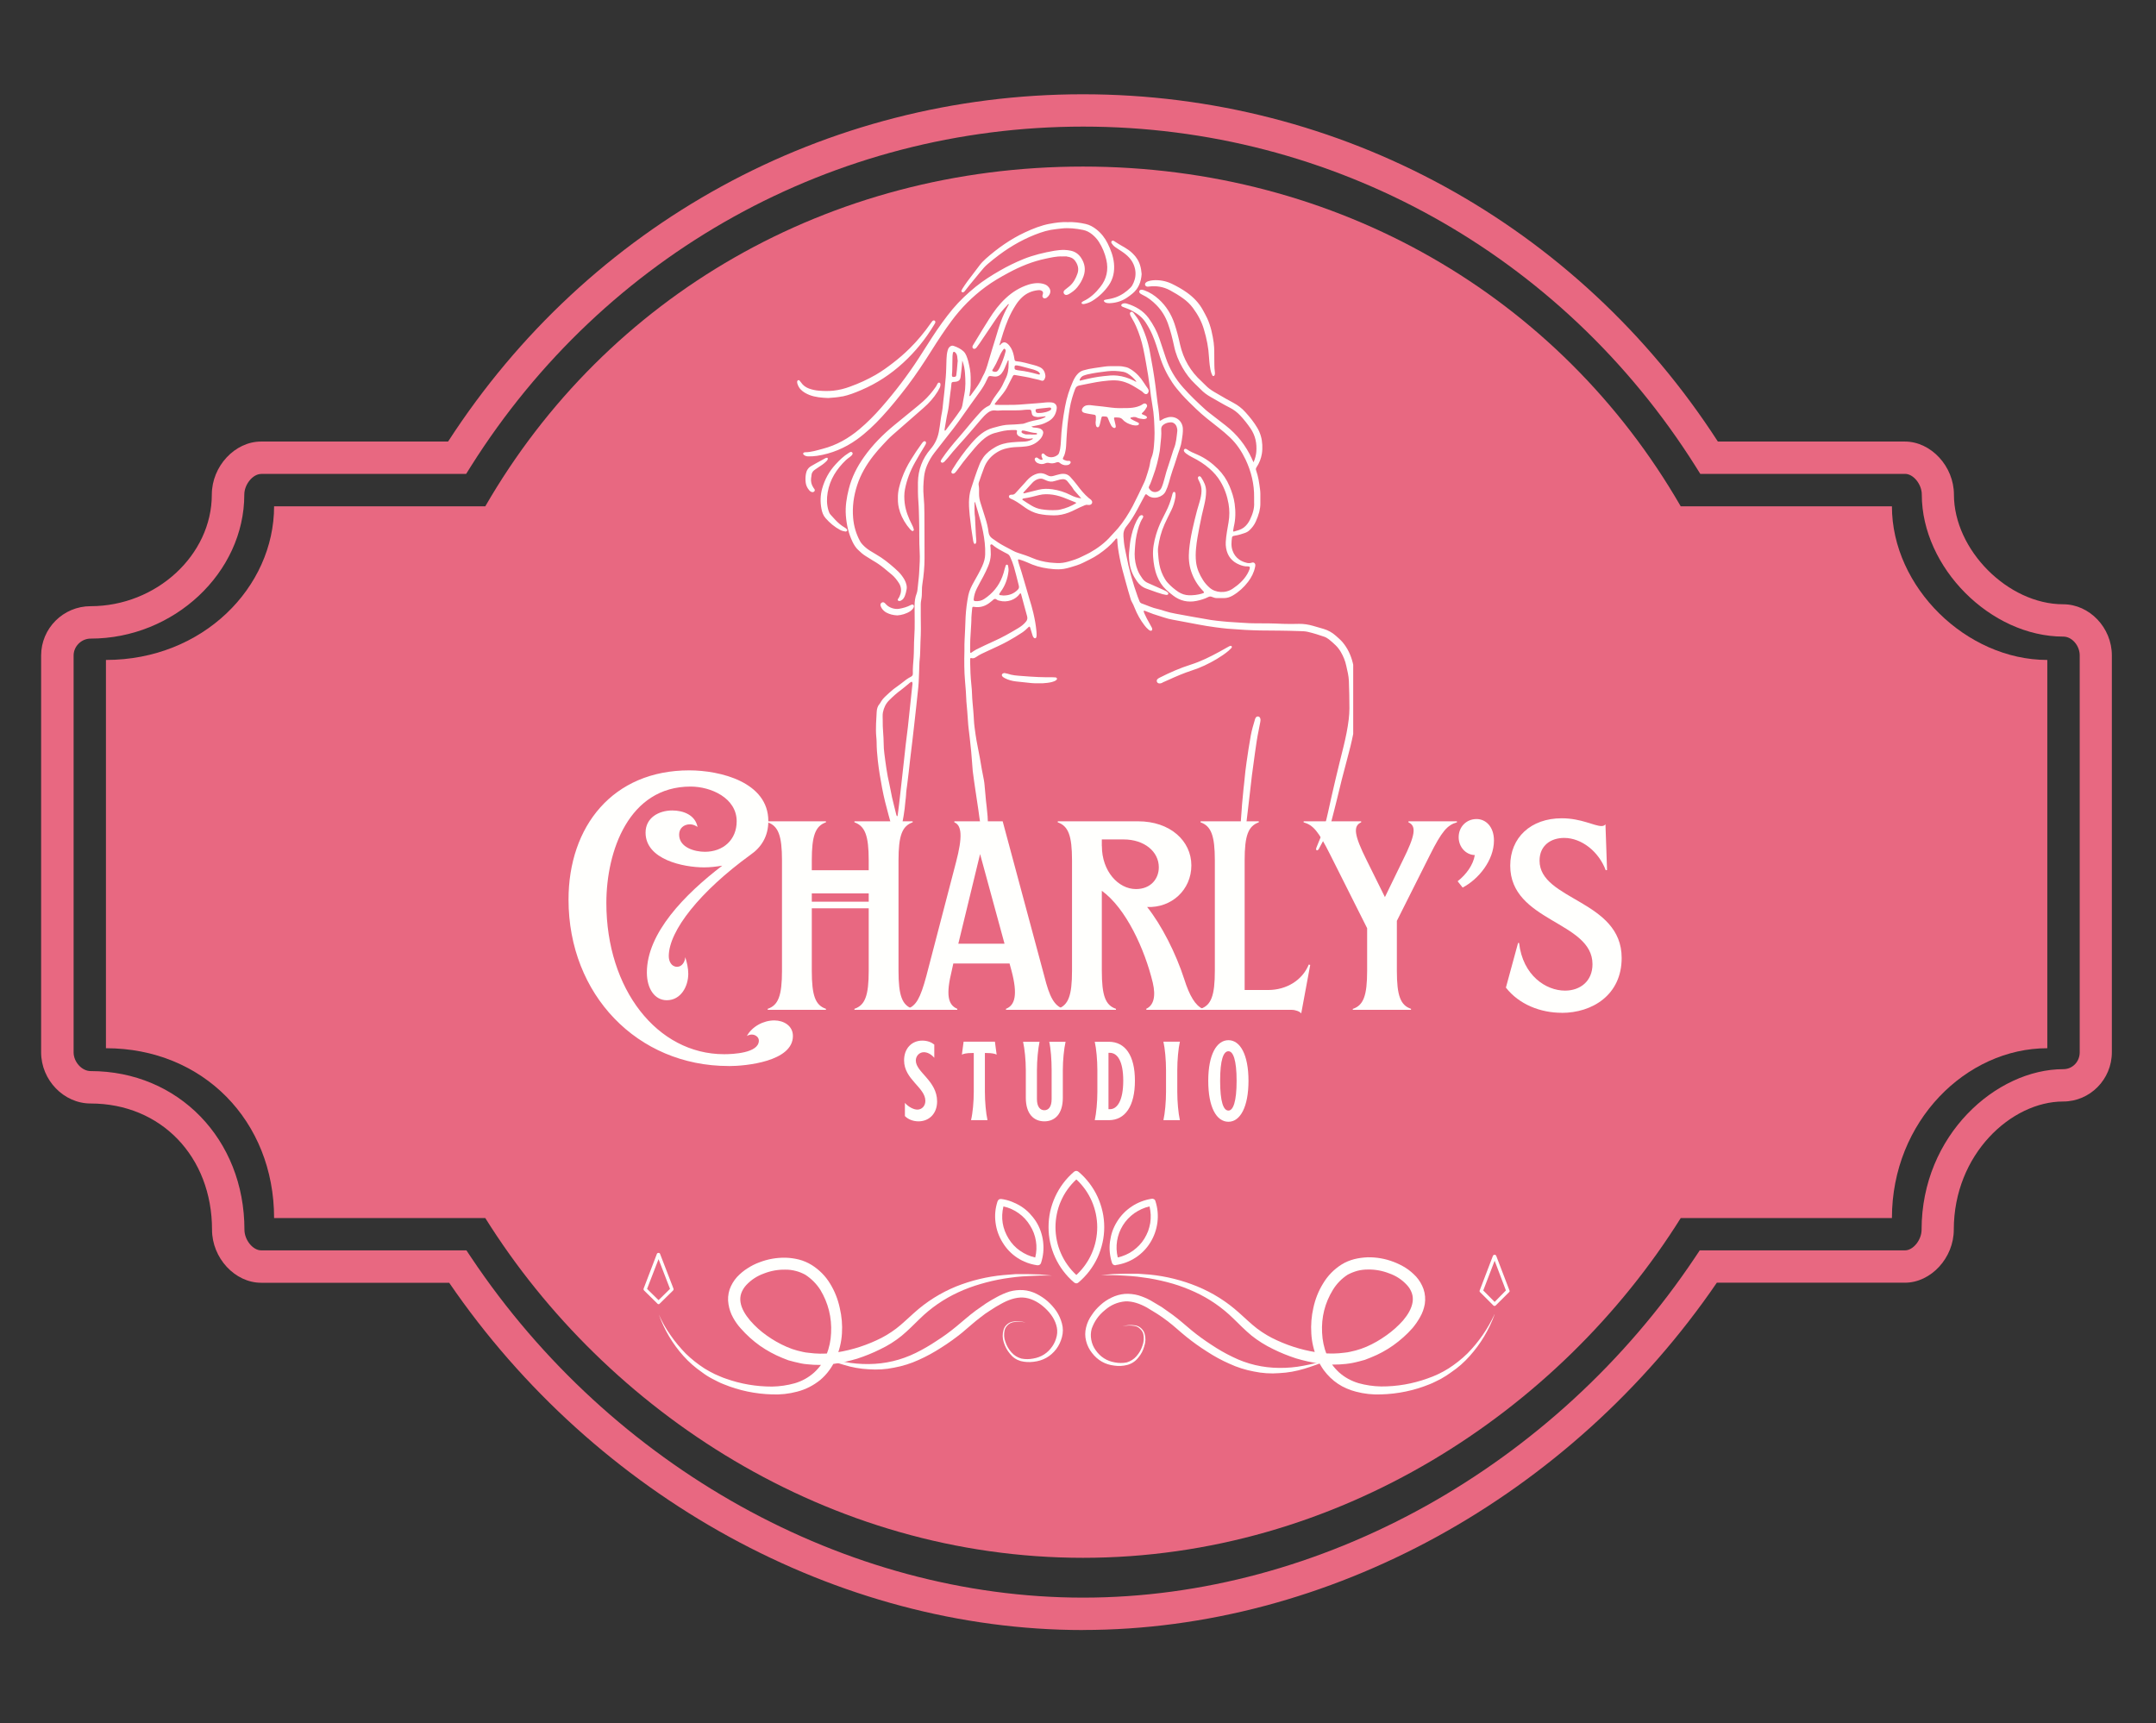<?xml version="1.0" encoding="UTF-8"?><svg id="Calque_1" xmlns="http://www.w3.org/2000/svg" xmlns:xlink="http://www.w3.org/1999/xlink" viewBox="0 0 314 251"><rect x="0" y="0" width="314" height="251" fill="#333333" stroke="none"/><defs><style>.cls-1{clip-path:url(#clippath);}.cls-2{fill:none;}.cls-2,.cls-3,.cls-4{stroke-width:0px;}.cls-5{clip-path:url(#clippath-1);}.cls-6{clip-path:url(#clippath-2);}.cls-3{fill:#fffffd;}.cls-4{fill:#e86881;}</style><clipPath id="clippath"><rect class="cls-2" x="6" y="13.5" width="302" height="224"/></clipPath><clipPath id="clippath-1"><rect class="cls-2" x="152.13" y="170.52" width="9.33" height="16.95"/></clipPath><clipPath id="clippath-2"><rect class="cls-2" x="116.08" y="32.3" width="81" height="93"/></clipPath></defs><g class="cls-1"><path class="cls-4" d="m157.74,237.41c-35.7,0-70.96-19.35-92.32-50.58h-27.39c-3.81,0-7.15-3.6-7.15-7.72,0-10.66-7.44-18.39-17.69-18.39-3.9,0-7.2-3.41-7.2-7.45v-57.8c0-3.96,3.23-7.18,7.2-7.18,9.57,0,17.66-7.44,17.66-16.26,0-4.11,3.35-7.72,7.17-7.72h27.24c20.49-31.7,54.95-50.58,92.46-50.58s71.98,18.88,92.47,50.58h27.23c3.81,0,7.15,3.61,7.15,7.72,0,8.07,7.88,15.98,15.91,15.98,3.84,0,7.09,3.41,7.09,7.45v57.8c0,3.95-3.18,7.17-7.09,7.17-7.54,0-15.93,7.67-15.93,18.67,0,4.11-3.33,7.72-7.12,7.72h-27.39c-21.36,31.23-56.62,50.58-92.32,50.58ZM38.04,69.03c-1.22,0-2.46,1.52-2.46,3.01,0,11.36-10.25,20.97-22.38,20.97-1.35,0-2.48,1.13-2.48,2.46v57.8c0,1.41,1.21,2.73,2.48,2.73,12.77,0,22.4,9.93,22.4,23.1,0,1.49,1.22,3.01,2.43,3.01h29.9l.7,1.05c20.42,30.55,54.57,49.53,89.11,49.53s68.69-18.98,89.11-49.53l.7-1.05h29.9c1.19,0,2.41-1.52,2.41-3.01,0-13.78,10.88-23.38,20.65-23.38,1.33,0,2.38-1.08,2.38-2.46v-57.8c0-1.43-1.13-2.74-2.38-2.74-10.6,0-20.62-10.06-20.62-20.69,0-1.49-1.22-3.01-2.43-3.01h-29.83l-.69-1.1c-19.53-30.98-52.87-49.48-89.18-49.48s-69.65,18.49-89.18,49.48l-.69,1.1h-29.83Z"/></g><path class="cls-4" d="m275.54,73.74h-30.76c-17.68-30.63-50.04-49.48-87.05-49.48s-69.37,18.85-87.05,49.48h-30.76c0,11.78-10.35,22.38-24.49,22.38v56.55c14.14,0,24.49,10.6,24.49,24.74h30.76c17.68,28.27,50.04,49.48,87.05,49.48s69.36-21.21,87.05-49.48h30.76c0-14.14,10.85-24.74,22.63-24.74v-56.55c-11.78,0-22.63-10.6-22.63-22.38Z"/><path class="cls-3" d="m149.31,192.61c-.59-.13-1.18-.14-1.78-.03-.3.07-.56.21-.78.43-.21.2-.36.44-.43.72-.14.59-.1,1.16.11,1.72.19.57.48,1.08.89,1.53.39.44.86.73,1.43.89.57.11,1.15.11,1.72,0,1.18-.2,2.11-.79,2.79-1.78.32-.46.53-.98.65-1.53.11-.53.08-1.06-.08-1.58-.3-1.05-1.05-1.99-1.91-2.71-.86-.73-1.91-1.24-2.95-1.29s-2.15.35-3.17.92c-.52.28-1.02.58-1.51.91-.51.31-.99.65-1.45,1.02-.94.7-1.82,1.53-2.77,2.31-.96.77-1.96,1.49-3.01,2.15-1.04.67-2.12,1.27-3.25,1.77-1.15.53-2.34.9-3.58,1.13-1.22.26-2.46.33-3.71.24-1.24-.06-2.46-.28-3.65-.65-1.17-.33-2.31-.76-3.42-1.26,1.16.32,2.34.62,3.52.83,1.17.23,2.35.33,3.55.32,2.4-.02,4.68-.56,6.83-1.61,1.06-.52,2.08-1.11,3.06-1.77,1.01-.64,1.96-1.34,2.88-2.1.92-.75,1.83-1.58,2.82-2.31l1.53-1.07c.51-.32,1.05-.65,1.61-.94.57-.31,1.16-.56,1.77-.76.65-.18,1.32-.25,1.99-.21.68.05,1.32.23,1.94.54.58.29,1.12.65,1.61,1.07.49.44.92.92,1.29,1.45.37.56.64,1.16.81,1.8.18.66.18,1.32,0,1.99-.17.64-.44,1.22-.83,1.74-.84,1.09-1.94,1.7-3.31,1.85-.64.08-1.26.05-1.88-.11-.64-.19-1.16-.55-1.56-1.07-.41-.49-.7-1.04-.89-1.64-.2-.61-.21-1.23-.03-1.85.09-.31.27-.57.51-.78.24-.21.52-.34.83-.4.61-.1,1.21-.06,1.8.11Z"/><path class="cls-3" d="m163.53,193.15c.6-.17,1.21-.21,1.83-.11.32.06.59.19.83.41s.41.47.51.78c.18.63.16,1.24-.05,1.85-.17.61-.45,1.16-.86,1.64-.41.53-.94.89-1.59,1.07-.62.16-1.24.2-1.88.11-1.36-.15-2.45-.77-3.28-1.85-.41-.52-.7-1.1-.86-1.74-.17-.67-.17-1.33,0-1.99.16-.66.44-1.26.83-1.8.35-.54.78-1.02,1.26-1.45.48-.44,1.02-.8,1.61-1.08.61-.3,1.26-.48,1.93-.54.68-.04,1.34.03,1.99.21.63.19,1.22.44,1.8.76l1.58.94,1.53,1.08c.99.72,1.91,1.56,2.82,2.31.92.76,1.88,1.45,2.88,2.1.99.66,2.02,1.26,3.09,1.77,2.14,1.06,4.41,1.59,6.8,1.61,1.19.01,2.38-.09,3.55-.32,1.18-.21,2.36-.54,3.55-.83-1.11.5-2.27.92-3.44,1.27-1.18.36-2.4.58-3.63.64-1.26.1-2.5.02-3.73-.24-1.23-.23-2.41-.6-3.55-1.13-1.14-.5-2.22-1.09-3.26-1.77-1.05-.66-2.05-1.38-3.01-2.15-.97-.78-1.83-1.61-2.77-2.31-.48-.38-.97-.7-1.45-1.02l-1.54-.94c-.99-.54-2.07-.94-3.14-.89-1.14.1-2.13.54-2.98,1.29-.9.72-1.53,1.63-1.91,2.71-.14.53-.16,1.05-.06,1.59.1.56.32,1.07.65,1.53.69.98,1.62,1.57,2.8,1.77.57.11,1.15.11,1.72,0,.56-.17,1.04-.47,1.42-.91.39-.44.68-.95.86-1.51.21-.56.25-1.14.13-1.72-.08-.29-.23-.53-.45-.73-.21-.22-.46-.36-.76-.43-.6-.11-1.2-.1-1.8.03Z"/><path class="cls-3" d="m95.94,191.43c.47,1.07,1.04,2.08,1.72,3.04.66.96,1.41,1.85,2.23,2.69.83.81,1.74,1.52,2.71,2.15.49.3.99.58,1.51.83.54.22,1.05.48,1.59.65,2.18.78,4.43,1.16,6.74,1.16,1.12-.02,2.22-.18,3.3-.48,1.06-.31,2-.83,2.82-1.56.39-.35.74-.75,1.05-1.18.3-.45.55-.92.76-1.42.4-1.02.63-2.08.67-3.17.11-2.25-.4-4.33-1.56-6.27-.57-.89-1.3-1.62-2.18-2.2-.44-.24-.91-.44-1.4-.56-.5-.13-1.01-.2-1.53-.19-1.07-.02-2.11.17-3.11.56-1,.36-1.86.92-2.58,1.69-.32.35-.56.74-.72,1.18-.15.43-.18.87-.11,1.32.14.92.7,1.83,1.4,2.66.72.83,1.54,1.57,2.44,2.2.91.65,1.88,1.2,2.9,1.64l.76.3.78.24.8.19.41.08.43.05c1.11.15,2.22.17,3.33.05,2.27-.28,4.43-.89,6.51-1.85,1.03-.46,2-1.04,2.9-1.72.89-.67,1.72-1.51,2.61-2.29,1.81-1.63,3.84-2.91,6.1-3.84,2.23-.89,4.54-1.45,6.93-1.67l1.78-.14h1.77l1.75.05,1.77.16h-1.77l-1.75.08-.89.05-.86.08c-.59.06-1.16.16-1.75.24-1.14.19-2.27.45-3.39.78-1.11.32-2.2.72-3.25,1.21-2.11.97-3.99,2.27-5.65,3.9-.83.81-1.67,1.67-2.6,2.44-.96.78-2,1.43-3.12,1.96-1.08.54-2.2.99-3.36,1.37-1.17.35-2.36.61-3.57.78-1.23.16-2.47.17-3.71.03l-.46-.05-.45-.08c-.31-.06-.61-.13-.92-.21l-.91-.24-.89-.35c-1.15-.47-2.23-1.06-3.25-1.77-1.02-.73-1.94-1.56-2.77-2.5-.44-.48-.82-1.02-1.13-1.58-.34-.61-.56-1.26-.67-1.94-.13-.74-.07-1.46.16-2.18.24-.67.6-1.27,1.07-1.8.46-.49.98-.93,1.56-1.29.54-.35,1.11-.64,1.72-.86,1.22-.47,2.48-.69,3.79-.67.67.02,1.32.11,1.96.27.65.17,1.26.43,1.83.78,1.12.7,2.03,1.61,2.71,2.74.67,1.09,1.13,2.27,1.4,3.52.29,1.23.4,2.47.32,3.73-.08,1.27-.38,2.49-.89,3.66-.24.59-.56,1.15-.94,1.67-.38.53-.82,1-1.31,1.42-1.01.82-2.14,1.4-3.39,1.72-1.2.32-2.41.45-3.65.4-2.44-.07-4.79-.56-7.04-1.48-.57-.21-1.1-.51-1.64-.78-.54-.28-1.05-.6-1.53-.97-.99-.68-1.89-1.47-2.69-2.36-1.6-1.79-2.8-3.82-3.6-6.07Z"/><path class="cls-3" d="m217.68,191.43c-.82,2.26-2.03,4.28-3.63,6.07-.8.9-1.69,1.69-2.69,2.36-.48.35-.98.68-1.51.97-.56.27-1.07.56-1.64.78-2.27.92-4.62,1.41-7.07,1.48-1.24.05-2.46-.08-3.66-.4-1.94-.49-3.51-1.54-4.7-3.15-.37-.52-.68-1.08-.94-1.67-.5-1.17-.79-2.39-.86-3.66-.08-1.26.02-2.51.3-3.73.27-1.25.73-2.43,1.4-3.52.68-1.15,1.59-2.08,2.71-2.79.58-.36,1.2-.61,1.85-.78.64-.16,1.28-.24,1.94-.27,1.3-.02,2.57.2,3.79.67.61.23,1.19.52,1.74.86.57.36,1.08.8,1.54,1.29.47.53.83,1.13,1.07,1.8.24.71.3,1.44.19,2.18-.12.68-.35,1.33-.7,1.93-.32.57-.68,1.09-1.1,1.59-.83.94-1.77,1.77-2.79,2.5-1.02.72-2.1,1.31-3.26,1.77l-.89.35-.89.24c-.32.1-.62.13-.92.21l-.48.08-.46.06c-1.24.14-2.47.13-3.71-.03-1.21-.17-2.41-.43-3.57-.78-1.16-.38-2.28-.83-3.36-1.37-1.11-.54-2.16-1.19-3.12-1.96-.94-.78-1.78-1.64-2.6-2.44-1.66-1.63-3.54-2.93-5.65-3.9-1.05-.48-2.12-.89-3.22-1.21-1.13-.33-2.26-.58-3.42-.78l-1.72-.24-.89-.08-.89-.06c-.57-.05-1.16-.05-1.75-.08h-1.77l1.77-.16,1.78-.05h1.77l1.78.13c2.39.24,4.69.81,6.91,1.72,2.26.93,4.29,2.21,6.1,3.84.89.78,1.72,1.61,2.61,2.29.9.68,1.87,1.26,2.9,1.72,2.08.96,4.26,1.58,6.53,1.85,1.11.12,2.22.1,3.33-.05l.4-.05.41-.08.8-.19.78-.24.78-.3c1.02-.44,1.97-.99,2.88-1.64.91-.64,1.73-1.37,2.47-2.2.7-.83,1.24-1.74,1.38-2.66.07-.45.04-.89-.11-1.32-.16-.45-.4-.84-.72-1.18-.72-.78-1.58-1.34-2.58-1.69-1-.39-2.04-.58-3.11-.56-.52,0-1.03.06-1.53.19-.49.14-.95.32-1.4.56-.88.57-1.6,1.31-2.15,2.2-1.18,1.93-1.7,4.01-1.58,6.27.05,1.09.27,2.15.67,3.17.2.5.45.97.76,1.42.31.43.66.82,1.05,1.18.82.73,1.77,1.24,2.82,1.56,1.08.3,2.18.46,3.3.48,2.32.01,4.57-.38,6.74-1.16,1.09-.37,2.12-.86,3.09-1.47.97-.63,1.88-1.34,2.71-2.15,1.66-1.68,2.98-3.59,3.97-5.72Z"/><g class="cls-5"><path class="cls-3" d="m156.76,186.91c-.13,0-.25-.05-.35-.14-.58-.49-1.1-1.05-1.56-1.66-.46-.61-.85-1.26-1.17-1.96-.32-.69-.56-1.41-.73-2.16-.16-.74-.24-1.5-.24-2.27s.08-1.52.24-2.27c.17-.74.41-1.47.73-2.16.32-.69.71-1.35,1.17-1.96.46-.61.98-1.16,1.56-1.66.22-.18.45-.18.67,0,.59.49,1.11,1.05,1.58,1.66.46.61.86,1.26,1.18,1.96.32.69.56,1.42.73,2.16.17.75.25,1.51.25,2.28s-.08,1.52-.25,2.27-.41,1.47-.73,2.17c-.32.69-.72,1.34-1.18,1.95-.47.61-.99,1.16-1.58,1.66-.09.09-.2.13-.32.14Zm0-15.13c-.48.44-.91.93-1.29,1.46s-.7,1.1-.96,1.7c-.27.6-.46,1.22-.59,1.86s-.2,1.29-.2,1.94.07,1.3.2,1.94.33,1.26.59,1.85c.26.6.58,1.17.96,1.7.38.54.81,1.02,1.29,1.47.48-.45.91-.93,1.29-1.47.38-.53.7-1.1.96-1.7.26-.6.46-1.21.59-1.85.13-.64.2-1.29.2-1.94s-.07-1.3-.2-1.94c-.14-.64-.33-1.26-.59-1.86-.27-.6-.58-1.17-.96-1.7-.38-.53-.81-1.02-1.29-1.46Z"/></g><path class="cls-3" d="m162.45,184.28c-.26,0-.43-.13-.51-.38-.16-.49-.26-1.01-.31-1.52s-.04-1.04.03-1.55.18-1.02.35-1.51c.18-.49.4-.95.68-1.4.27-.44.59-.85.95-1.22.36-.37.76-.7,1.2-.99.43-.29.89-.52,1.38-.71.49-.19.99-.32,1.5-.4.13-.03.24,0,.35.06s.18.16.21.29c.32,1,.42,2.03.29,3.07s-.47,2.02-1.02,2.92c-.55.9-1.27,1.64-2.15,2.22-.89.58-1.85.94-2.9,1.09l-.05.03Zm4.97-8.57c-.4.09-.79.22-1.16.39s-.72.37-1.06.6c-.33.24-.64.51-.92.8-.28.3-.53.62-.74.96-.21.35-.4.71-.54,1.09s-.24.78-.31,1.18c-.06.4-.09.81-.07,1.21s.07.81.17,1.2c.4-.09.79-.21,1.16-.38.38-.16.73-.36,1.06-.6.33-.24.64-.51.92-.8s.53-.62.74-.96c.21-.35.39-.71.54-1.09.14-.39.24-.78.31-1.18.06-.4.09-.81.07-1.21-.02-.41-.08-.81-.17-1.21Z"/><path class="cls-3" d="m151.14,184.28h-.08c-1.04-.15-2.01-.51-2.89-1.08-.88-.58-1.59-1.32-2.14-2.22-.56-.9-.91-1.87-1.04-2.92-.14-1.05-.04-2.07.29-3.08.1-.27.29-.38.56-.35.52.07,1.02.2,1.51.39.48.19.95.42,1.39.7.44.29.84.61,1.2.99s.68.78.96,1.22.5.91.67,1.4c.17.49.29,1,.35,1.52.06.52.07,1.04.02,1.56-.05.52-.16,1.03-.32,1.52-.08.23-.24.35-.48.35Zm-5-8.57c-.4,1.67-.14,3.24.76,4.7.43.7.98,1.29,1.66,1.76s1.41.8,2.21.98c.2-.8.23-1.6.1-2.41s-.42-1.57-.86-2.26c-.43-.71-.98-1.3-1.65-1.78-.67-.48-1.41-.81-2.22-.99Z"/><path class="cls-3" d="m95.91,189.95c-.07,0-.12-.03-.16-.08l-1.96-1.93c-.06-.07-.08-.15-.06-.24l1.94-5.08c.08-.19.4-.19.46,0l1.96,5.08c.03.09.01.17-.05.24l-1.96,1.93c-.04.06-.09.08-.16.08Zm-1.67-2.23l1.67,1.64,1.67-1.64-1.67-4.33-1.67,4.33Z"/><path class="cls-3" d="m217.68,190.21c-.07,0-.14-.02-.19-.08l-1.93-1.93c-.08-.08-.1-.17-.05-.27l1.93-5.05c.05-.08.13-.13.23-.13s.18.05.23.13l1.93,5.05c.06.1.04.19-.05.27l-1.94,1.93s-.09.07-.16.08Zm-1.66-2.26l1.66,1.67,1.64-1.67-1.64-4.33-1.66,4.33Z"/><g class="cls-6"><path class="cls-3" d="m141.26,57.65c.05.01.08-.03.11-.06.26-.35.51-.69.76-1.04.34-.47.65-.97.89-1.51.03-.06.05-.11.08-.17.41-.7.65-1.46.86-2.22.32-1.12.68-2.23,1.02-3.35.25-.82.49-1.65.79-2.46.29-.81.66-1.58,1.07-2.34.04-.06.09-.12.08-.2-.11-.02-.16.08-.21.14-.62.62-1.17,1.31-1.66,2.03-.8,1.17-1.58,2.34-2.37,3.52-.14.2-.29.4-.43.59-.06.09-.14.16-.24.21-.19.08-.39-.05-.38-.26,0-.13.06-.23.13-.34.45-.73.89-1.47,1.34-2.2.31-.51.64-1.02.95-1.52.7-1.11,1.47-2.16,2.44-3.05.94-.88,2.02-1.55,3.25-1.95.4-.13.81-.21,1.22-.23.42-.02.83.03,1.22.18.13.05.25.12.35.2.68.57.52,1.24-.06,1.72-.01.01-.02.02-.04.03-.17.1-.37.12-.47.03-.15-.13-.17-.28-.11-.46.01-.03.02-.06.03-.09.08-.28.01-.43-.25-.54-.17-.07-.33-.06-.5-.04-.86.1-1.63.43-2.27,1.03-.35.33-.65.69-.91,1.1-.44.68-.82,1.4-1.14,2.16-.51,1.2-.88,2.45-1.27,3.75.17-.07.23-.2.33-.28.25-.21.48-.23.76-.05.16.1.28.24.4.39.34.43.52.93.63,1.46.03.18.07.36.1.55.03.14.11.22.25.23.89.08,1.74.35,2.6.57.28.07.56.17.82.29.53.24.76.69.82,1.24.02.16-.03.3-.09.45-.1.26-.28.36-.55.26-.36-.14-.75-.18-1.11-.28-.86-.24-1.75-.34-2.62-.51-.23-.05-.29,0-.4.21-.28.55-.55,1.1-.84,1.64-.33.61-.8,1.13-1.23,1.67-.16.2-.33.4-.49.6-.09.11-.04.2.11.21.14.01.28.01.41.01.48,0,.95-.01,1.43,0,1.05.02,2.09-.07,3.13-.16.55-.05,1.1-.07,1.65-.13.41-.04.82-.1,1.24-.08.1,0,.21,0,.32.02.48.07.76.42.69.91-.11.79-.48,1.42-1.19,1.82-.44.25-.9.46-1.41.55-.34.06-.69.14-1.09.22.19.14.34.16.51.16.22.01.43.05.64.1.14.04.26.1.36.19.18.16.26.34.2.58-.06.28-.19.52-.36.73-.55.65-1.26,1.02-2.1,1.13-.46.06-.92.09-1.38.1-.61.02-1.22.11-1.81.28-.51.15-.96.39-1.39.7-.71.52-1.23,1.18-1.55,2.01-.28.72-.52,1.45-.77,2.17-.04.12-.05.24-.03.36.08.41.07.83.06,1.24-.01.5.08.97.24,1.45.23.71.46,1.43.68,2.15.21.66.38,1.33.46,2.02.05.41.23.72.57.95.54.38,1.08.76,1.67,1.07.43.22.87.45,1.3.69.26.14.52.26.8.34.69.22,1.37.44,2.04.73.8.35,1.65.55,2.53.66.37.04.73.06,1.1.08.55.02,1.07-.06,1.59-.21.71-.2,1.41-.42,2.07-.77.35-.19.73-.33,1.07-.53,1.17-.66,2.24-1.45,3.13-2.48.32-.37.68-.71.99-1.08.83-.99,1.52-2.08,2.13-3.22.6-1.16,1.16-2.34,1.71-3.52.11-.23.19-.48.27-.73.13-.4.26-.79.37-1.19.06-.19.1-.39.14-.58.06-.33.1-.67.23-.98.24-.57.33-1.18.38-1.79.05-.63.1-1.26.09-1.89-.03-1.35-.07-2.7-.32-4.03-.16-.89-.27-1.79-.38-2.69-.14-1.11-.32-2.22-.52-3.32-.14-.76-.26-1.51-.43-2.26-.24-1.11-.59-2.19-1.05-3.24-.16-.36-.34-.72-.55-1.06-.09-.16-.18-.32-.26-.48-.04-.08-.06-.18-.07-.27-.02-.11.05-.23.15-.26.09-.04.18-.02.26.05.05.04.09.08.13.13.34.43.67.88.92,1.38.68,1.35,1.17,2.77,1.44,4.26.3,1.61.59,3.23.8,4.86.11.85.2,1.7.32,2.56.08.56.18,1.12.22,1.69.02.28.03.55.06.83,0,.07.06.11.13.08.07-.03.13-.08.2-.12.28-.19.6-.3.93-.38,1.09-.23,2.05.49,2.14,1.6.02.29,0,.58-.03.88-.03.3-.09.6-.13.91-.05.4-.15.79-.28,1.16-.38,1.06-.67,2.14-1.06,3.19-.21.59-.36,1.2-.54,1.81-.12.43-.27.84-.47,1.25-.4.83-1.77,1.28-2.62.56-.05-.04-.09-.08-.14-.11-.07-.05-.15-.04-.2.03-.05.08-.1.16-.14.24-.35.65-.7,1.3-1.04,1.95-.45.84-.95,1.66-1.55,2.4-.37.45-.49.95-.45,1.49.04.57.09,1.14.2,1.69.07.33.14.66.2.99.39,2.07.96,4.09,1.67,6.08.08.23.18.46.27.69.06.15.17.26.32.31.78.27,1.53.64,2.35.81.34.07.68.19,1.02.3.51.16,1.03.29,1.56.38.79.14,1.57.29,2.35.43.94.17,1.88.34,2.81.49.57.09,1.16.14,1.73.2.98.11,1.96.13,2.94.21,1.23.1,2.45.07,3.68.08.72,0,1.44.05,2.16.07.77.03,1.54.02,2.3,0,.7-.01,1.38.1,2.05.29.52.14,1.03.3,1.55.45.67.2,1.27.54,1.79,1.01.33.3.67.58.96.92.74.88,1.21,1.89,1.48,2.98.2.79.37,1.58.43,2.4.02.21.04.43.05.65.01,1.29.01,2.58.02,3.87,0,1.16-.19,2.29-.42,3.42-.24,1.22-.54,2.43-.87,3.63-.56,2.05-1.07,4.1-1.56,6.16-.24,1-.51,1.99-.76,2.99-.19.75-.51,1.45-.84,2.14-.28.57-.58,1.12-.88,1.67-.07.14-.13.28-.26.38-.04.02-.09.03-.13.02-.07,0-.1-.07-.11-.13-.02-.14.05-.27.1-.4.18-.44.35-.89.54-1.32.49-1.18.82-2.41,1.09-3.66.35-1.62.72-3.23,1.1-4.85.37-1.58.77-3.16,1.16-4.74.32-1.31.6-2.64.76-3.98.06-.53.1-1.07.1-1.6,0-1.34-.03-2.67-.08-4.01-.03-.74-.22-1.46-.38-2.18-.15-.71-.42-1.38-.79-2.01-.21-.36-.46-.69-.76-.98s-.63-.59-.96-.85c-.21-.16-.43-.3-.68-.39-.78-.27-1.57-.52-2.38-.71-.44-.11-.88-.1-1.33-.12-1.89-.07-3.78-.07-5.66-.09-.72-.01-1.44-.05-2.16-.08-.88-.05-1.74-.11-2.62-.18-.56-.05-1.13-.13-1.69-.2-1.71-.22-3.39-.58-5.08-.89-.38-.07-.75-.14-1.13-.21-.45-.08-.9-.19-1.34-.34-.51-.17-1.03-.32-1.53-.49-.29-.1-.57-.22-.86-.33-.13-.05-.26-.1-.39-.15-.08-.03-.17.04-.14.12.03.1.07.2.11.3.22.51.49.99.76,1.47.1.19.21.38.31.57.04.08.07.17.06.27-.01.11-.11.2-.22.19-.13-.02-.23-.09-.32-.17-.22-.18-.42-.4-.6-.64-.59-.77-1.06-1.61-1.42-2.52-.12-.3-.24-.59-.41-.88-.06-.1-.11-.22-.15-.34-.26-.86-.52-1.73-.75-2.6-.32-1.19-.67-2.36-.89-3.58-.16-.84-.3-1.69-.33-2.55,0-.06,0-.13-.07-.18-.14.04-.23.18-.32.29-.32.38-.67.72-1.04,1.04-.81.69-1.67,1.3-2.64,1.77-.6.29-1.2.63-1.84.83-.61.19-1.22.4-1.86.51-.51.08-1.01.08-1.52.04-1.06-.09-2.1-.28-3.09-.67-.24-.1-.48-.2-.72-.31-.39-.18-.8-.31-1.21-.44-.08-.03-.17.04-.15.13.03.15.07.3.11.44.56,1.67,1.01,3.39,1.52,5.07.22.7.43,1.41.6,2.13.21.9.38,1.81.46,2.72.02.2.02.4.02.6,0,.09-.02.18-.05.27-.05.15-.23.17-.34.06-.13-.13-.19-.28-.23-.44-.11-.35-.21-.7-.32-1.06-.05-.14-.13-.16-.23-.06-.29.28-.58.56-.91.78-.7.47-1.43.9-2.17,1.31-.93.51-1.9.93-2.86,1.38-.58.27-1.18.52-1.71.9-.21.14-.43.23-.7.14-.09-.04-.14.04-.15.13-.01.14-.01.28-.01.41.02,1.12.06,2.24.18,3.35.05.47.09.95.1,1.42.02.76.11,1.5.17,2.25.04.49.08.98.1,1.47.03.71.15,1.4.24,2.1.16,1.17.44,2.32.64,3.48.17,1.04.35,2.09.57,3.13.06.28.08.58.11.86.07.73.13,1.47.2,2.2.03.29.06.58.1.86.11.92.18,1.83.2,2.76.01.45.13.88.21,1.32.03.18.07.36.11.54.01.07.03.15.03.23,0,.22-.14.39-.33.44-.21.05-.4-.03-.52-.21-.09-.15-.13-.31-.16-.48-.14-.65-.27-1.29-.41-1.94-.17-.75-.23-1.52-.35-2.27-.15-.96-.29-1.91-.43-2.87-.14-.91-.26-1.82-.38-2.73-.05-.43-.05-.86-.1-1.29-.06-.53-.07-1.07-.13-1.6-.06-.66-.14-1.31-.21-1.97-.09-.82-.22-1.64-.26-2.47-.05-.95-.15-1.9-.23-2.84,0-.03,0-.06,0-.09-.03-.94-.11-1.87-.19-2.8-.13-1.48-.13-2.97-.09-4.46,0-.05,0-.09,0-.14-.02-1,.06-1.99.1-2.99.03-.6.04-1.2.07-1.8.06-1.06.19-2.11.4-3.15.14-.68.45-1.3.79-1.91.42-.75.85-1.49,1.21-2.28.14-.29.24-.59.33-.91.08-.28.11-.57.12-.86.04-1.11-.1-2.2-.31-3.29-.2-1.03-.49-2.03-.78-3.03-.13-.43-.26-.85-.39-1.29-.11.04-.07.13-.07.19,0,.69-.03,1.38.08,2.07,0,.03,0,.06,0,.09.04.83.08,1.66.12,2.48.01.21.03.43.05.64.02.17.02.34-.04.5-.02.06-.06.11-.13.12-.09.02-.15-.04-.18-.11-.04-.11-.08-.23-.1-.35-.09-.59-.19-1.18-.27-1.78-.08-.64-.16-1.28-.23-1.92-.03-.23-.05-.46-.06-.69-.03-.4-.06-.8-.05-1.2.02-.66.08-1.32.29-1.95.39-1.19.77-2.4,1.24-3.56.15-.38.34-.72.57-1.05.45-.63,1.05-1.08,1.7-1.46.74-.44,1.56-.64,2.41-.72.58-.06,1.16-.08,1.74-.1.4-.01.79-.09,1.16-.28.08-.04.17-.07.2-.17-.1-.07-.2,0-.3.01-.55.06-1.07-.04-1.57-.27-.32-.15-.54-.35-.45-.75.04-.17-.03-.22-.2-.23-.77-.02-1.53.04-2.28.24-.18.04-.35.1-.53.14-.84.18-1.53.63-2.15,1.2-.7.65-1.29,1.4-1.9,2.13-.53.64-1.04,1.29-1.52,1.97-.11.16-.24.32-.37.47-.07.08-.15.16-.26.19-.09.03-.18.02-.26-.05s-.1-.16-.07-.25c.04-.11.09-.22.16-.33.81-1.32,1.72-2.58,2.74-3.76.44-.51.91-.99,1.45-1.41.52-.4,1.08-.69,1.71-.86.64-.17,1.27-.36,1.93-.43.4-.04.8-.03,1.19-.06.41-.02.83-.06,1.24-.1.1-.01.2-.06.31-.09.53-.2,1.08-.35,1.64-.45.41-.08.81-.18,1.18-.38.07-.03.15-.05.17-.17-.15.02-.3.04-.45.05-.14.01-.28.02-.41.04-.23.04-.46.02-.69-.04-.27-.06-.44-.21-.47-.49-.02-.1-.04-.21-.06-.31-.04-.16-.1-.21-.26-.21-.24,0-.49-.02-.74.02-.5.07-1.01.07-1.52.08-.77.02-1.53-.04-2.3.03-.16.02-.33-.02-.51-.03-.35-.02-.66.08-.95.29-.43.31-.78.7-1.11,1.09-.77.9-1.52,1.81-2.31,2.69-.58.66-1.18,1.29-1.74,1.96-.25.29-.48.59-.73.89-.15.17-.3.34-.46.51-.07.08-.16.15-.27.18-.1.03-.18,0-.25-.07-.06-.06-.07-.14-.04-.21.03-.08.08-.16.13-.24.76-1.12,1.61-2.16,2.51-3.18.68-.77,1.32-1.58,1.98-2.36.38-.45.77-.88,1.16-1.31.34-.38.73-.69,1.2-.91.14-.06.22-.16.28-.29.27-.61.67-1.14,1.06-1.67.32-.42.59-.85.8-1.34.08-.19.17-.36.26-.54.39-.72.51-1.51.49-2.31v-.46c-.14-.01-.13.08-.16.15-.14.32-.27.65-.41.97-.11.27-.26.53-.44.76-.29.36-.67.53-1.14.46-.15-.02-.31-.03-.46-.06-.2-.04-.32.05-.4.22-.06.13-.13.25-.18.38-.26.58-.59,1.11-.96,1.63-.88,1.22-1.76,2.44-2.62,3.67-.82,1.19-1.71,2.33-2.61,3.45-.48.6-.95,1.21-1.42,1.82-.43.56-.79,1.17-1.07,1.82-.23.54-.38,1.11-.44,1.69-.1.93-.15,1.86-.06,2.8.08.84.11,1.68.11,2.53.02,2.18.01,4.36.02,6.54,0,1.24-.12,2.48-.31,3.71-.05.33-.08.67-.07,1.01.01.46-.02.92-.11,1.38-.04.18-.05.36-.06.55,0,.58-.01,1.17,0,1.75.03,1.24.03,2.49-.04,3.73-.05.92-.01,1.84-.13,2.76-.01.07-.01.15-.02.23-.04.97-.06,1.93-.11,2.9-.03.51-.08,1.01-.14,1.52-.07.69-.15,1.37-.22,2.06-.1.93-.21,1.86-.31,2.79-.08.7-.16,1.4-.24,2.1-.11.91-.22,1.83-.33,2.74-.07.63-.14,1.25-.21,1.88s-.16,1.25-.23,1.88c-.06.48-.15.97-.16,1.46-.01.32-.07.64-.1.96-.11,1.41-.36,2.8-.66,4.18-.16.71-.25,1.42-.33,2.14-.08.63-.19,1.24-.21,1.88,0,.09-.03.18-.06.27-.08.21-.24.31-.46.31-.21,0-.37-.11-.45-.33-.09-.22-.07-.45-.05-.68.03-.21.06-.43.09-.64.11-.73.22-1.45.34-2.18.05-.28.02-.54-.06-.81-.21-.72-.4-1.45-.6-2.17-.36-1.3-.69-2.61-.94-3.94-.25-1.31-.47-2.63-.62-3.95-.1-.93-.18-1.86-.18-2.8,0-.24-.03-.49-.05-.73-.06-.63-.05-1.26-.03-1.89.02-.57.05-1.14.09-1.7.03-.42.11-.82.41-1.15.11-.13.18-.29.27-.43.3-.47.73-.82,1.14-1.2.42-.39.86-.74,1.34-1.06.18-.12.35-.25.52-.39.4-.33.82-.65,1.29-.89.2-.1.3-.23.3-.46-.03-.77.05-1.54.11-2.3.07-1.03.03-2.06.1-3.08.11-1.51.03-3.01.04-4.52,0-.62.08-1.22.31-1.8.11-.3.12-.63.16-.95.06-.44.08-.89.14-1.33.04-.32.05-.64.07-.96.06-.95.12-1.9.06-2.85-.09-1.52-.03-3.04-.08-4.56-.03-.88-.03-1.75-.1-2.62-.08-.97-.08-1.93-.07-2.9.03-1.83.65-3.46,1.84-4.84.63-.73,1.02-1.56,1.2-2.49.11-.56.18-1.12.26-1.68.04-.24.06-.49.11-.73.15-.68.22-1.36.28-2.05.06-.56.14-1.13.19-1.69.06-.61.11-1.22.17-1.83.08-.88.07-1.75.11-2.63.02-.41.05-.82.16-1.23.05-.18.11-.35.24-.49.18-.2.4-.3.66-.2.52.18,1.02.42,1.43.8.18.18.31.39.4.61.1.26.2.52.27.79.19.77.36,1.55.36,2.36,0,.23,0,.46,0,.69.02.62-.05,1.23-.16,1.83-.02.08-.06.18,0,.26Zm-10.61,61.23c.07-.03.08-.09.09-.16.07-.52.14-1.03.2-1.55.14-1.19.27-2.38.4-3.57.12-1.05.23-2.1.35-3.15.07-.67.15-1.34.22-2.01.1-.87.22-1.73.32-2.6.11-.97.21-1.95.31-2.92.11-1.01.22-2.01.32-3.02.02-.2.1-.42-.05-.61-.21.04-.34.19-.49.31-.36.29-.7.6-1.07.87-.62.45-1.19.96-1.74,1.51-.49.48-.78,1.08-.92,1.77-.07.39-.03.77-.03,1.15-.03,1.15.14,2.29.14,3.44,0,.47.04.95.1,1.42.19,1.49.38,2.98.73,4.45.15.63.24,1.27.38,1.89.18.79.39,1.58.58,2.37.04.15.06.3.15.42Zm17.97-32.49s-.07.05-.09.08c-.62.89-1.83,1.33-2.98,1.02-.12-.03-.26-.06-.34-.13-.24-.2-.43-.16-.63.06-.08.09-.19.15-.28.23-.7.6-1.49.89-2.43.74-.21-.04-.26,0-.28.2-.05.59-.13,1.19-.12,1.79,0,.15-.01.3-.02.46-.05.78-.1,1.56-.14,2.34-.02.52-.01,1.05-.02,1.57,0,.08,0,.15.01.23,0,.1.08.13.16.08.24-.16.48-.34.74-.47.84-.41,1.68-.82,2.54-1.2,1.22-.54,2.38-1.2,3.53-1.89.43-.26.84-.56,1.16-.97.19-.23.24-.47.16-.77-.29-1.02-.55-2.04-.83-3.06-.03-.1-.03-.22-.15-.3Zm-2.4.34c.8-.01,1.45-.28,2-.83.19-.19.22-.36.16-.61-.22-.93-.47-1.84-.72-2.76-.14-.49-.33-.95-.54-1.42-.09-.2-.22-.36-.43-.46-.14-.07-.27-.15-.41-.21-.53-.28-1.06-.56-1.54-.93-.13-.1-.26-.29-.43-.2-.14.08-.06.29-.05.43,0,.34.05.68.04,1.01-.02.59-.15,1.16-.38,1.7-.22.53-.46,1.04-.73,1.54-.31.56-.62,1.13-.91,1.7-.25.49-.42,1.03-.47,1.58-.02.18.04.26.22.28.47.04.92-.05,1.31-.31,1.21-.8,2.11-1.86,2.63-3.23.15-.38.26-.76.35-1.15.04-.16.09-.32.15-.48.03-.09.11-.16.21-.14.08.02.13.08.14.16.04.26.09.52.06.78-.12,1.1-.48,2.12-1.15,3.02-.06.09-.13.18-.18.27-.06.09-.01.2.09.21.2.03.4.04.57.06Zm25.24-23.92c.02-.27-.03-.47-.1-.68-.14-.37-.48-.63-.83-.62s-.7.09-1,.29c-.28.18-.44.41-.41.76.06.79-.05,1.56-.13,2.34-.03.26-.04.52-.08.78-.22,1.24-.51,2.46-.96,3.64-.19.5-.33,1.02-.59,1.49-.05.1-.08.2-.02.31.31.52.81.67,1.3.45.23-.1.4-.28.51-.51.18-.4.3-.81.41-1.22.2-.79.43-1.56.7-2.33.16-.46.3-.93.45-1.4.08-.26.16-.53.26-.78.34-.82.39-1.7.49-2.52Zm-31.32-10.24c-.02.77-.16,1.53-.23,2.29-.05.47-.27.68-.73.74-.13.02-.24.01-.37.03-.15.02-.22.08-.24.23-.03.23-.05.46-.07.69-.07.58-.16,1.15-.22,1.73-.06.56-.12,1.13-.24,1.68-.2.85-.31,1.72-.47,2.58-.01.05,0,.09,0,.14,0,.01.01.04.02.04.03,0,.06,0,.08-.01.03-.01.05-.04.07-.06.72-.97,1.47-1.93,2.15-2.94.14-.19.21-.41.26-.63.1-.56.19-1.12.3-1.68.2-1.02.17-2.05.09-3.07-.04-.59-.16-1.18-.37-1.76Zm-.65.08c-.03-.24-.05-.52-.09-.79-.03-.17-.09-.32-.21-.45-.07-.08-.15-.19-.26-.17-.16.02-.15.18-.17.29-.03.14-.03.28-.04.41-.01.35-.02.71-.02,1.06-.01.52,0,1.05-.06,1.56-.03.29.08.4.44.32.15-.03.19-.16.2-.28.04-.26.07-.52.09-.78.04-.39.07-.77.1-1.18Zm5.36,1.51c.26,0,.36-.04.49-.2.1-.14.19-.28.26-.43.35-.74.64-1.5.84-2.29.01-.04.03-.09.03-.14.01-.11-.08-.29-.17-.3-.11-.02-.16.08-.21.15-.29.4-.5.85-.69,1.3-.2.48-.44.94-.71,1.39-.05.08-.1.16-.15.23-.05.1-.02.19.08.22.09.03.18.04.22.05Zm3.2-.94c-.2-.02-.28.05-.29.22,0,.05-.01.09,0,.14,0,.17.06.25.23.29s.33.08.49.09c.84.09,1.66.28,2.47.5.12.03.24.07.36.09.04,0,.1,0,.12-.03.05-.05.02-.11-.01-.17-.07-.12-.18-.21-.3-.28-.2-.09-.39-.18-.59-.24-.64-.18-1.27-.34-1.91-.51-.19-.05-.39-.08-.56-.11Zm3.28,6.93c.36.01.69-.06,1.02-.14.19-.05.37-.13.55-.22.16-.08.23-.23.18-.33-.06-.12-.18-.1-.28-.1-.47.04-.94.09-1.41.15-.14.01-.27.03-.41.06-.1.02-.17.09-.16.19.03.34.14.39.39.39h.11Zm-1.15,3.14h0c.18,0,.36,0,.55,0,.06,0,.12,0,.18-.01s.13-.04.13-.1c0-.07-.06-.11-.12-.11-.56-.02-1.08-.19-1.62-.32-.12-.03-.24-.04-.36-.05-.06,0-.12.03-.15.1-.03.07-.03.15.03.21.04.05.09.08.14.11.18.09.37.16.57.16.21,0,.43,0,.64,0Zm32.14,3.51c-.88-1.93-2.16-3.53-3.82-4.83-.74-.57-1.48-1.14-2.22-1.72-.23-.18-.46-.35-.68-.55-1.15-1.04-2.27-2.1-3.3-3.27-1.13-1.28-1.97-2.7-2.51-4.31-.31-.92-.61-1.84-.92-2.76-.37-1.1-.92-2.11-1.6-3.05-.78-1.06-1.88-1.7-3.12-2.08-.09-.03-.18-.05-.27-.05-.18-.02-.34.02-.48.11-.13.08-.14.27,0,.34.09.06.19.09.29.13.41.15.81.3,1.19.51.78.42,1.48.94,1.97,1.69.37.57.7,1.16.97,1.78.44,1.02.76,2.08,1.08,3.13.42,1.36,1.03,2.63,1.81,3.81.41.63.9,1.2,1.4,1.77.66.73,1.36,1.41,2.07,2.09,1.04,1.01,2.19,1.88,3.32,2.77.57.44,1.11.91,1.64,1.41.97.92,1.7,2.03,2.27,3.22.82,1.74,1.27,3.58,1.24,5.52,0,.23-.01.46,0,.69.06.91-.22,1.73-.6,2.53-.22.46-.53.88-.94,1.18-.41.3-.92.42-1.4.56-.06.02-.13-.03-.12-.1.03-.2.06-.4.1-.59.27-1.1.28-2.22.13-3.34-.12-.91-.41-1.76-.76-2.6-.4-.93-.95-1.76-1.66-2.47-.88-.88-1.86-1.6-3-2.1-.54-.23-1.08-.45-1.56-.79-.03-.02-.05-.03-.08-.04-.09-.04-.18-.04-.26.03-.08.07-.1.19-.06.29.07.15.18.24.3.34.29.21.58.4.9.55.9.45,1.73.97,2.5,1.64.63.55,1.18,1.17,1.6,1.88.61,1.01.99,2.11,1.19,3.27.15.89.15,1.78,0,2.66-.16.95-.35,1.9-.41,2.87-.02.31,0,.61.05.91.2,1.17.86,1.98,1.96,2.42.38.15.76.26,1.16.24.31-.01.41.09.29.43-.09.24-.2.48-.33.7-.52.88-1.26,1.54-2.09,2.1-.54.37-1.13.53-1.78.5-.63-.04-1.17-.23-1.64-.65-.36-.32-.67-.67-.93-1.08-.51-.8-.89-1.65-1.01-2.6-.08-.69-.07-1.38,0-2.07.09-1.04.3-2.07.49-3.09.2-1.08.45-2.16.71-3.23.15-.65.26-1.29.26-1.96,0-.76-.32-1.4-.72-2.01-.11-.16-.24-.2-.35-.14-.13.07-.16.21-.08.41.06.15.13.28.2.42.2.41.29.84.28,1.29-.01.53-.13,1.04-.27,1.54-.13.44-.27.88-.39,1.33-.49,1.9-.97,3.8-1.15,5.77-.09,1.04-.03,2.05.3,3.05.35,1.06.91,2.01,1.69,2.82.05.06.1.11.15.17.05.06.03.16-.06.19-.08.04-.17.07-.26.09-.59.17-1.2.24-1.82.23-.57-.02-1.08-.18-1.56-.49-.56-.38-1.08-.81-1.54-1.32-.15-.17-.3-.35-.41-.55-.4-.66-.68-1.38-.82-2.14-.11-.6-.16-1.22-.2-1.83-.01-.21-.01-.43.02-.64.16-1.16.45-2.29.93-3.36.31-.7.66-1.38,1-2.07.29-.59.47-1.2.58-1.84.03-.19.04-.37.02-.55,0-.06-.02-.12-.05-.18-.04-.1-.19-.12-.27-.04-.11.14-.14.3-.18.47-.21.83-.51,1.64-.91,2.41-.22.42-.43.85-.64,1.28-.31.65-.57,1.32-.78,2.02-.31,1.05-.51,2.11-.43,3.22.07.98.22,1.95.6,2.87.29.72.7,1.36,1.27,1.9.34.32.69.61,1.06.89,1.01.77,2.14,1.02,3.39.77.59-.12,1.17-.29,1.7-.56.19-.1.37-.11.57-.02.21.09.43.16.67.17.35,0,.7.01,1.06,0,.47,0,.9-.15,1.31-.39.87-.52,1.6-1.19,2.21-1.99.48-.64.85-1.35,1.01-2.15.03-.12.05-.24.03-.36-.04-.2-.2-.32-.4-.3-.08.01-.15.04-.22.06-.21.05-.43.05-.64-.01-.39-.1-.76-.24-1.09-.48-.45-.32-.76-.74-.95-1.27-.24-.65-.18-1.3-.09-1.95.02-.1.08-.17.17-.2.08-.03.17-.05.27-.06.49-.07.96-.22,1.42-.38.26-.09.5-.22.7-.42.37-.35.68-.76.89-1.22s.39-.94.52-1.43c.1-.42.17-.84.16-1.28-.01-.45,0-.89,0-1.34,0-.23-.02-.46-.05-.69-.12-.93-.25-1.85-.57-2.74-.06-.17-.04-.31.07-.47.4-.6.65-1.25.77-1.96.07-.43.08-.85.06-1.29-.04-.88-.27-1.69-.71-2.45-.49-.84-1.1-1.59-1.75-2.31-.51-.57-1.1-1.02-1.78-1.38-.34-.18-.68-.36-1.01-.55-.6-.34-1.19-.69-1.79-1.04-.45-.27-.87-.57-1.23-.95-.18-.19-.37-.37-.56-.55-1.62-1.46-2.67-3.27-3.15-5.4-.22-1.02-.48-2.03-.81-3.02-.47-1.38-1.21-2.58-2.29-3.56-.61-.55-1.28-1-2.06-1.28-.11-.04-.23-.08-.35-.1-.22-.03-.37.05-.42.19-.04.14.02.28.18.39.07.05.16.1.24.14.79.36,1.46.89,2.07,1.51.76.77,1.3,1.66,1.67,2.67.39,1.07.66,2.18.9,3.29.23,1.13.66,2.17,1.23,3.16.5.87,1.1,1.67,1.83,2.36.27.25.54.51.79.77.43.45.92.82,1.45,1.12.94.52,1.85,1.09,2.81,1.57.58.29,1.09.68,1.54,1.16.55.59,1.04,1.21,1.49,1.87.71,1.04.94,2.19.84,3.42-.04.48-.17.96-.4,1.51-.11-.23-.19-.38-.26-.53Zm-26.93-29.43c.47.05.9.22,1.19.62.41.56.58,1.19.34,1.87-.24.69-.58,1.32-1.14,1.81-.18.15-.36.29-.54.43-.08.07-.18.13-.24.21-.11.13-.13.28-.06.43.08.16.26.25.43.21.1-.02.21-.06.3-.11.45-.27.88-.57,1.21-.98.4-.49.72-1.03.93-1.63.34-.95.19-1.85-.36-2.68-.35-.53-.84-.89-1.47-1.03-.31-.07-.63-.11-.95-.12-.49-.01-.98.04-1.47.12-1.54.27-3.06.63-4.52,1.22-1.18.48-2.32,1.04-3.43,1.68-1.22.7-2.42,1.46-3.52,2.35-1.2.98-2.33,2.04-3.33,3.23-1.08,1.3-2.06,2.68-2.98,4.09-.66,1.02-1.31,2.05-1.96,3.06-1.65,2.54-3.48,4.94-5.48,7.22-.98,1.12-2.03,2.18-3.17,3.14-1.58,1.33-3.34,2.34-5.36,2.86-.84.22-1.68.5-2.56.5-.06,0-.12.02-.18.05-.08.03-.13.17-.08.23.05.06.1.12.16.16.17.11.36.16.57.16.43,0,.85-.01,1.28-.08,2.12-.32,4.04-1.13,5.78-2.37,1.35-.97,2.55-2.11,3.68-3.34,1.3-1.41,2.5-2.91,3.67-4.43,1.29-1.7,2.46-3.48,3.6-5.29.9-1.43,1.83-2.84,2.84-4.2,1.41-1.91,3.05-3.56,4.96-4.97,1.05-.78,2.18-1.43,3.33-2.05,1.72-.93,3.52-1.67,5.45-2.07.78-.16,1.56-.35,2.36-.32.25,0,.49-.02.74,0Zm-18.43,18.52c-.02-.08-.07-.14-.15-.16-.08-.02-.16,0-.21.07-.05.06-.08.13-.12.19-.06.11-.1.22-.17.32-.55.79-1.16,1.52-1.87,2.15-.45.4-.91.78-1.38,1.16-.95.78-1.91,1.55-2.85,2.33-1.64,1.35-3.13,2.85-4.36,4.59-1.02,1.43-1.8,2.96-2.23,4.67-.32,1.27-.53,2.55-.43,3.86.1,1.35.39,2.64.98,3.86.21.43.46.83.81,1.16.34.33.69.65,1.1.9.35.22.7.45,1.06.66.56.32,1.09.68,1.59,1.09.4.32.78.65,1.17.97.41.35.74.78,1.03,1.23.3.48.37,1,.22,1.55-.08.27-.19.52-.36.74-.05.06-.06.15-.02.21s.12.1.2.1c.18-.01.32-.09.45-.2.17-.15.28-.33.36-.53.12-.3.19-.61.25-.93.05-.24.04-.48-.02-.73-.11-.47-.35-.88-.64-1.27-.31-.43-.68-.78-1.08-1.13-.84-.74-1.71-1.44-2.69-2-.31-.18-.6-.37-.91-.55-.41-.26-.77-.56-1.09-.91-.14-.15-.26-.31-.35-.48-.57-1.06-.9-2.18-1-3.38-.14-1.63.08-3.21.59-4.77.51-1.56,1.33-2.96,2.34-4.26.43-.56.9-1.08,1.38-1.6.47-.51.94-1.02,1.46-1.47,1.49-1.31,2.98-2.6,4.47-3.91.81-.7,1.51-1.49,2.07-2.39.11-.18.21-.38.31-.57.07-.14.1-.29.1-.47,0-.02,0-.06-.02-.11Zm15.92-23.3c-1.26.24-2.44.71-3.6,1.25-2.1.98-3.98,2.31-5.71,3.84-.34.31-.67.64-.94,1.01-.58.77-1.17,1.54-1.75,2.31-.25.33-.47.68-.7,1.03-.06.09-.11.19-.15.29-.03.09,0,.18.09.23.07.05.15.04.21,0,.13-.07.21-.18.29-.29.21-.27.42-.54.63-.8.49-.6.99-1.21,1.49-1.81.35-.43.7-.85,1.13-1.21.54-.46,1.08-.9,1.65-1.32,1.83-1.36,3.81-2.47,5.97-3.22.51-.18,1.02-.32,1.55-.42.52-.09,1.03-.14,1.55-.2,1.07-.12,2.11,0,3.15.21.51.1.95.34,1.35.67.37.31.69.65.95,1.06.52.81.88,1.69,1.09,2.62.33,1.45.05,2.78-.88,3.95-.68.86-1.46,1.61-2.48,2.08-.08.04-.16.1-.22.16-.06.06-.02.2.07.23.12.04.24.03.36,0,.4-.09.77-.23,1.11-.44.95-.59,1.75-1.35,2.39-2.27.67-.96.87-2.05.76-3.2-.1-1.02-.46-1.97-.91-2.88-.4-.81-.94-1.51-1.66-2.07-.46-.36-.97-.65-1.55-.78-.86-.19-1.72-.31-2.64-.27-.86-.04-1.74.08-2.62.25Zm2.26,35.17c-.23-.03-.53-.11-.77-.32-.18-.16-.33-.16-.54-.08-.33.13-.68.17-1.04.07-.2-.05-.39-.02-.58.06-.34.15-.69.13-1.03-.02-.21-.08-.36-.23-.45-.43-.06-.14-.04-.26.05-.34.09-.08.21-.09.34-.01.13.08.23.2.39.24.06.02.12.03.18.04.12.02.18-.05.14-.16-.04-.09-.08-.17-.11-.26-.04-.1-.04-.21-.03-.32.04-.18.2-.24.35-.14.07.06.14.13.2.19.55.47,1.31.38,1.82-.04.09-.08.16-.18.19-.3.06-.19.12-.39.15-.58.05-.36.1-.73.11-1.1.07-1.69.29-3.36.6-5.02.24-1.29.63-2.53,1.17-3.73.19-.41.41-.79.73-1.11.21-.2.45-.36.74-.45.55-.16,1.1-.28,1.66-.35.49-.06.97-.13,1.46-.21.28-.04.55-.06.82-.06.43,0,.86,0,1.29,0,.33,0,.64.06.96.13.29.06.55.19.79.35.78.5,1.38,1.16,1.87,1.94.18.29.38.56.57.84.15.21.17.42.03.64-.11.18-.3.22-.48.12-.06-.04-.13-.08-.18-.14-.18-.19-.4-.34-.63-.47-.65-.4-1.29-.83-2.03-1.07-.47-.16-.95-.26-1.44-.27-.65-.02-1.29.05-1.93.13-1.11.14-2.2.41-3.3.61-.33.06-.52.22-.63.52-.17.45-.32.9-.45,1.35-.29.99-.43,2.01-.56,3.03-.12.92-.18,1.83-.24,2.76-.04.52-.03,1.04-.1,1.56-.07.44-.15.88-.38,1.27-.1.19-.07.27.13.35.21.09.43.17.67.14.11-.02.22.02.27.14.04.11-.02.21-.09.29-.16.17-.37.21-.67.2Zm10.39-12.16c-.38-.52-.82-.9-1.32-1.21-.18-.11-.39-.19-.59-.23-.78-.14-1.56-.18-2.34-.09-.96.11-1.91.24-2.85.45-.2.05-.39.1-.57.17-.26.09-.45.26-.57.51-.04.07-.08.15-.02.21.04.06.11.02.17,0,1.1-.28,2.21-.52,3.33-.63.66-.07,1.3-.15,1.97-.07.85.09,1.64.36,2.4.73.11.06.2.15.39.15Zm-7.07,17.95c-.18-.06-.32-.02-.47.04-.47.19-.93.4-1.38.63-.64.33-1.31.6-2.03.74-.73.15-1.46.1-2.2.05-.18-.02-.36-.05-.55-.07-.76-.09-1.46-.35-2.11-.74-.26-.16-.52-.33-.77-.52-.57-.41-1.15-.81-1.81-1.08-.04-.02-.08-.05-.11-.08-.16-.13-.11-.38.09-.44.07-.03.15-.04.22-.03.26.03.44-.09.6-.28.44-.49.88-.98,1.33-1.46.18-.21.36-.42.56-.61.35-.33.76-.57,1.22-.71.4-.12.79-.09,1.17.07.13.05.25.11.37.18.28.15.55.16.85.07.32-.1.65-.18.98-.26.16-.04.33-.04.5-.04.37.01.69.16.94.43.35.38.69.78,1.01,1.2.5.67,1.03,1.33,1.68,1.88.08.07.17.13.26.2.06.05.12.1.16.16.21.27.07.6-.27.66-.09.02-.18,0-.25,0Zm-1.74-.34c-.09-.04-.16-.07-.23-.1-.4-.16-.8-.31-1.19-.48-.64-.27-1.3-.48-1.98-.58-.66-.09-1.31-.11-1.96.05-.74.18-1.48.39-2.24.49-.05,0-.09.02-.13.04-.04.02-.08.05-.1.08-.02.05.02.08.06.11.43.28.84.57,1.28.82.44.26.91.45,1.42.53.72.12,1.46.16,2.2.12.2-.01.4-.03.59-.08.8-.18,1.55-.49,2.25-.9.02-.01.02-.03.05-.08Zm.75-.63c-.26-.3-.53-.59-.79-.9-.13-.15-.28-.29-.37-.46-.22-.39-.54-.7-.8-1.06-.23-.32-.55-.42-.93-.35-.08.01-.15.03-.22.04-.26.07-.51.13-.76.21-.4.14-.78.1-1.16-.06-.13-.05-.26-.11-.38-.17-.29-.15-.58-.15-.89-.05-.31.11-.58.28-.8.52-.43.46-.85.92-1.28,1.39-.01.01-.02.02-.03.04-.01.03-.02.06-.02.08.01.02.05.05.07.04.07,0,.15-.02.22-.04.64-.16,1.28-.31,1.92-.48.66-.17,1.34-.16,2.01-.07.93.13,1.82.41,2.66.84.47.24.98.42,1.53.48Zm-34.8-14.83c.96-.2,1.88-.56,2.78-.95,2.26-.96,4.27-2.29,6.07-3.94,1.78-1.63,3.28-3.48,4.52-5.55.05-.08.1-.16.14-.24.08-.16.05-.3-.06-.37-.11-.07-.24-.04-.36.1-.08.09-.15.2-.22.3-.92,1.31-1.93,2.54-3.07,3.66-.77.76-1.58,1.46-2.43,2.11-.8.62-1.62,1.21-2.5,1.72-1.2.69-2.45,1.26-3.76,1.73-.78.29-1.58.49-2.41.58-.7.07-1.41.06-2.11,0-.49-.04-.97-.14-1.44-.31-.47-.18-.86-.45-1.15-.88-.07-.1-.15-.19-.23-.29-.05-.06-.14-.07-.21-.04-.08.03-.11.09-.13.17-.02.14.01.28.06.41.1.29.25.56.47.78.35.36.78.59,1.24.78.87.34,1.79.41,2.75.45.66-.05,1.36-.09,2.06-.24Zm54.11-7.73c-.18-1.27-.43-2.51-.97-3.68-.19-.4-.41-.79-.62-1.18-.57-1.05-1.39-1.88-2.34-2.56-.69-.49-1.43-.9-2.19-1.27-.86-.41-1.78-.58-2.73-.51-.25.02-.49.07-.72.15-.13.04-.25.1-.35.21-.18.2-.1.47.15.55.12.04.24.02.36,0,1.07-.13,2.08.04,3.03.55.65.35,1.28.73,1.88,1.16.55.39,1.05.86,1.45,1.4.71.95,1.28,1.99,1.61,3.14.4,1.33.67,2.68.74,4.07.02.36.06.73.1,1.1.06.41.11.82.25,1.21.04.11.09.23.15.34.03.05.09.08.16.07.07-.01.11-.05.14-.11.08-.16.07-.33.05-.49-.1-.68-.06-1.35-.08-1.91-.01-.82.02-1.53-.08-2.23Zm3.92,72.67c.02.08.07.14.15.16.1.02.19-.04.22-.13.06-.16.11-.32.14-.48.09-.66.18-1.31.26-1.96.09-.7.17-1.4.25-2.1l.3-2.56c.1-.9.2-1.8.31-2.69.14-1.08.29-2.16.44-3.24.16-1.14.32-2.28.56-3.41.08-.38.15-.75.22-1.13.03-.17.05-.33,0-.51-.05-.17-.17-.28-.32-.29-.17-.01-.3.07-.37.22-.05.08-.08.17-.1.26-.22.75-.45,1.5-.59,2.27-.23,1.3-.44,2.6-.62,3.91-.12.89-.24,1.77-.31,2.65-.03.4-.09.79-.13,1.19-.07.78-.15,1.56-.22,2.34-.05.55-.06,1.1-.12,1.65-.11.96-.01,1.93-.15,2.9,0,.32.03.64.09.96Zm-21.12-60.91c.02.09.03.18.07.27.04.1.11.19.23.18.1,0,.17-.07.21-.16.04-.1.07-.2.1-.3.07-.27.13-.54.19-.81.07-.31.1-.33.4-.31.47.04.49-.02.68.51.09.26.22.51.34.75.08.17.2.31.38.4.16.08.33-.01.32-.18,0-.13-.04-.24-.06-.36-.06-.27-.14-.54-.19-.8-.02-.08.03-.18.11-.17.41.01.83-.05,1.15.31.38.43.89.65,1.43.8.24.06.48.07.73.03.09-.02.17-.07.2-.17s-.03-.18-.11-.22c-.14-.08-.28-.14-.42-.2-.23-.11-.47-.22-.68-.38-.02-.02-.03-.06-.03-.08s.03-.06.05-.07c.3-.07.58-.16.89,0,.28.14.58.18.89.21.16.02.31,0,.45-.06.15-.07.18-.23.05-.33-.07-.06-.16-.1-.23-.14-.13-.06-.26-.1-.38-.17-.07-.03-.08-.09-.04-.15.06-.07.14-.13.2-.19.21-.21.37-.45.51-.71.08-.16.05-.31-.07-.42-.1-.1-.26-.13-.43-.05-.05.03-.1.06-.16.1-.21.15-.46.24-.71.32-.46.14-.93.19-1.41.2-.81.02-1.63.04-2.43-.07s-1.61-.2-2.42-.28c-.38-.04-.76-.13-1.14-.04-.24.05-.42.17-.56.36-.23.34-.15.62.26.74.23.07.48.1.72.15.23.04.46.07.68.11.18.03.24.1.25.28s0,.34,0,.51c-.04.2-.05.4-.02.6Zm-36.33,15.61c.13-.02.19-.17.1-.28-.09-.13-.22-.21-.35-.29-.26-.15-.49-.32-.71-.5-.49-.4-.89-.89-1.32-1.35-.16-.17-.24-.39-.31-.61-.27-.87-.27-1.76-.12-2.64.32-1.89,1.31-3.42,2.67-4.72.19-.18.41-.32.61-.48.12-.1.24-.19.32-.33.05-.09.06-.18,0-.26-.06-.09-.18-.14-.28-.1s-.19.1-.28.16c-.71.44-1.3,1.01-1.87,1.63-.95,1.02-1.59,2.2-1.97,3.54-.27.96-.29,1.94-.11,2.92.09.51.26.99.6,1.38.61.7,1.31,1.29,2.14,1.73.24.13.52.19.78.23.04,0,.07-.01.1-.02Zm7.81-2.84c.34.95.84,1.81,1.51,2.56.06.07.13.13.2.18.08.06.17.08.26,0,.07-.06.07-.14.05-.21-.05-.23-.15-.44-.25-.64-.52-1-.93-2.04-1.07-3.17-.08-.67-.09-1.34.04-2.02.27-1.38.77-2.68,1.46-3.9.44-.79.9-1.57,1.38-2.34.07-.1.13-.21.18-.32.03-.07.05-.15.05-.22,0-.17-.18-.27-.33-.18s-.24.23-.34.37c-.54.74-1.05,1.51-1.53,2.29-.53.85-.97,1.74-1.31,2.68-.33.94-.62,1.9-.59,2.93-.02.66.07,1.33.3,1.97Zm39.08,11.96c.04-.1-.01-.18-.08-.24-.15-.14-.33-.22-.52-.31-.38-.17-.76-.34-1.14-.51-.42-.19-.84-.37-1.26-.56-.3-.13-.55-.34-.74-.6-.27-.37-.52-.76-.69-1.19-.32-.78-.46-1.59-.46-2.43,0-.4.05-.79.07-1.19.03-.54.11-1.07.22-1.59.19-.85.41-1.7.89-2.45.02-.04.05-.08.06-.13.03-.08.01-.15-.05-.21s-.13-.09-.21-.07c-.16.03-.28.13-.36.26-.12.18-.23.36-.33.55-.45.89-.71,1.83-.89,2.8-.11.6-.14,1.22-.21,1.83-.06.56,0,1.1.08,1.65.14.93.52,1.76,1.06,2.53.36.52.83.9,1.43,1.1.48.16.95.34,1.43.51.29.1.58.19.88.28.19.05.39.08.53.11.16,0,.25-.02.29-.12Zm-4.69-49.05c-.32-.4-.68-.76-1.09-1.05-.36-.26-.75-.48-1.14-.7-.27-.15-.52-.32-.78-.48-.08-.05-.16-.1-.23-.15-.11-.06-.23-.04-.3.04-.08.09-.08.2-.02.3.07.1.14.2.22.29.18.2.4.34.61.48.41.27.83.53,1.21.84.7.57,1.19,1.25,1.38,2.16.14.7.06,1.34-.21,1.97-.11.27-.25.53-.46.74-.61.61-1.31,1.1-2.14,1.4-.45.16-.92.26-1.39.33-.09.01-.18.04-.27.07-.06.02-.09.15-.04.2.05.06.11.11.18.15.18.09.38.11.58.11.91-.03,1.76-.27,2.52-.77.3-.19.58-.41.85-.63.89-.73,1.26-1.71,1.34-2.84-.07-.89-.26-1.74-.84-2.47Zm3.85,61.95c.31-.13.62-.27.93-.41,1.09-.5,2.19-.97,3.33-1.34,1.29-.41,2.51-1,3.67-1.69.59-.36,1.17-.74,1.7-1.19.15-.13.29-.28.43-.42.05-.06.07-.14.03-.21-.06-.09-.15-.1-.24-.07-.11.04-.22.09-.33.16-.4.22-.8.45-1.2.67-1.35.74-2.72,1.42-4.19,1.89-1.56.49-3.05,1.15-4.5,1.88-.11.06-.22.11-.31.19-.15.12-.19.31-.11.46s.21.21.38.21c.16,0,.3-.06.44-.12Zm-17.48.11c.46-.03.92-.07,1.36-.18.22-.06.44-.13.63-.27.08-.06.14-.13.13-.23-.02-.09-.1-.17-.23-.18-.16-.01-.31-.01-.46-.02-.68,0-1.35,0-2.02-.03-.83-.04-1.65-.09-2.47-.16-.67-.05-1.34-.09-1.99-.32-.13-.04-.27-.07-.4-.09-.11-.03-.21,0-.31.05-.15.08-.2.25-.1.39.09.13.23.2.36.28.52.28,1.08.42,1.66.49.41.05.82.08,1.23.13.67.08,1.33.16,2.01.14.2,0,.4.01.6,0Zm-19.24-10.51c.13-.08.23-.2.34-.31.07-.08.12-.18.16-.27.05-.14.02-.28-.07-.34-.1-.07-.2-.04-.3,0-.03.01-.06.03-.08.04-.54.28-1.11.44-1.7.54-.64.1-1.41-.15-1.85-.61-.07-.08-.14-.16-.22-.23-.16-.14-.32-.15-.46-.05-.15.1-.21.26-.15.45.04.13.1.26.17.37.18.27.42.49.71.64.44.22.91.36,1.55.39.6-.04,1.29-.22,1.91-.62Zm-12.53-22.19l-1.17.64-.72.41c-.46.26-.71.66-.79,1.17-.07.41-.08.83-.03,1.24.05.42.23.79.5,1.11.11.14.24.23.41.28.14.04.29-.02.37-.13.08-.12.05-.23-.03-.34-.04-.05-.08-.1-.11-.15-.3-.44-.42-.92-.35-1.44.02-.13.05-.24.05-.36.02-.35.18-.61.46-.81.2-.14.4-.28.6-.41.36-.23.72-.47,1.03-.77.11-.1.22-.21.28-.36.05-.11-.04-.23-.08-.23-.19.01-.3.08-.4.14Z"/></g><path class="cls-3" d="m106.13,155.27c2.52,0,9.35-.67,9.35-4.38,0-1.5-1.35-2.27-2.71-2.27-1.58,0-3.23.88-4,2.27.25-.15.5-.21.73-.21.48,0,1.02.35,1.02.88,0,1.83-3.81,1.98-5.06,1.98-9.77,0-17.15-9.5-17.15-22.02,0-7.56,3.27-16.96,12.27-16.96,2.94,0,6.71,1.65,6.71,5.06,0,2.71-1.98,4.44-4.63,4.44-1.5,0-3.75-.63-3.75-2.5,0-.92.67-1.5,1.58-1.5.38,0,.77.15,1.1.38-.33-1.73-2.06-2.4-3.67-2.4-1.98,0-3.9,1.06-3.9,3.23,0,3.94,5.54,5.06,8.52,5.06.88,0,1.73-.1,2.65-.25-5.48,4.19-10.98,9.83-10.98,15.56,0,2.4,1.17,4.04,2.9,4.04,2.06,0,3.13-2.02,3.13-3.85,0-.81-.19-1.65-.44-2.42-.04.69-.48,1.4-1.19,1.4-.83,0-1.21-.81-1.21-1.54,0-3.71,4.56-9.44,11.9-14.77,1.54-1.06,2.6-2.65,2.6-4.92,0-5.69-7.04-7.38-11.52-7.38-11.13,0-17.58,8.15-17.58,18.83,0,13.83,10.02,24.23,23.31,24.23Z"/><path class="cls-3" d="m111.81,146.93v.15h8.48v-.15c-1.54-.52-2.06-1.92-2.06-5.54v-9.1h8.29v9.1c0,3.63-.54,5.02-2.08,5.54v.15h8.48v-.15c-1.54-.52-2.06-1.92-2.06-5.54v-16.08c0-3.6.52-5,2.06-5.54v-.15h-8.48v.15c1.54.54,2.08,1.94,2.08,5.54v1.44h-8.29v-1.44c0-3.6.52-5,2.06-5.54v-.15h-8.48v.15c1.54.54,2.08,1.94,2.08,5.54v16.08c0,3.63-.54,5.02-2.08,5.54Zm6.42-15.6v-1.21h8.29v1.21h-8.29Z"/><path class="cls-3" d="m132.15,146.93v.15h7.27v-.15c-1.4-.58-1.65-2.13-.81-5.54l.23-1.06h8.19l.29,1.06c.92,3.48.52,5.02-.81,5.54v.15h8.33v-.15c-1.31-.48-1.98-1.69-2.75-4.77l-6.06-22.54h-7.04v.15c1.1.44,1.21,2.13.25,5.79l-4.33,16.6c-.88,3.27-1.5,4.33-2.75,4.77Zm7.42-9.48l3.17-13.06,3.56,13.06h-6.73Z"/><path class="cls-3" d="m154.05,146.93v.15h8.48v-.15c-1.54-.52-2.06-1.92-2.06-5.54v-11.65c3.52,2.54,6.25,8.52,7.42,13.38.48,2.04.1,3.33-.96,3.81l.04.15h8.19v-.15c-1.06-.48-1.92-1.88-2.69-4.33-1.21-3.75-3.29-7.85-5.4-10.5,3.56.15,6.44-2.5,6.44-6.06s-3.08-6.42-7.75-6.42h-11.71v.15c1.54.54,2.08,1.94,2.08,5.54v16.08c0,3.63-.54,5.02-2.08,5.54Zm6.42-23.69v-.98h3.17c3,0,5.13,1.75,5.13,4.06,0,1.67-1.17,3.17-3.33,3.17-2.56,0-4.96-2.6-4.96-6.25Z"/><path class="cls-3" d="m174.86,146.93v.15h13.25c.58,0,1.21.25,1.4.52l1.31-7.06-.21-.06c-.92,2.27-3.23,3.71-5.92,3.71h-3.42v-18.88c0-3.6.52-5,2.06-5.54v-.15h-8.48v.15c1.54.54,2.08,1.94,2.08,5.54v16.08c0,3.63-.54,5.02-2.08,5.54Z"/><path class="cls-3" d="m197.02,146.93v.15h8.48v-.15c-1.54-.52-2.06-1.92-2.06-5.54v-7.27l4.81-9.58c1.73-3.46,2.54-4.38,3.94-4.77v-.15h-7.06v.15c1.19.54,1,1.88-.83,5.54l-2.6,5.35-2.65-5.35c-1.83-3.67-2.02-5-.81-5.54v-.15h-8.38v.15c1.4.4,2.17,1.31,3.9,4.77l5.35,10.65v6.21c0,3.63-.54,5.02-2.08,5.54Z"/><path class="cls-3" d="m215.04,119.29c-1.44,0-2.6,1.1-2.6,2.65,0,1.4,1.02,2.56,2.35,2.6-.23,1.44-1.25,2.83-2.5,3.81l.73.92c2.31-1.21,4.56-3.96,4.56-6.85,0-2.02-1.19-3.13-2.54-3.13Z"/><path class="cls-3" d="m227.45,147.52c4.44,0,8.73-2.6,8.73-8,0-8.44-11.96-8.38-11.96-14.17,0-2.21,1.65-3.31,3.58-3.31,2.54,0,5.04,1.98,6.06,4.71l.19-.04-.23-6.65c-.15.19-.35.25-.58.25-1.06,0-2.94-1.13-5.79-1.13-4.48,0-7.5,2.79-7.5,6.9,0,8.19,11.98,8.08,11.98,14.35,0,2.5-1.81,3.85-4,3.85-2.79,0-6.15-2.21-6.69-6.94h-.15l-1.77,6.5c1.92,2.46,5.04,3.67,8.13,3.67Z"/><path class="cls-3" d="m133.77,163.32c1.52,0,2.71-1.1,2.71-2.9,0-3.02-3.1-4.25-3.1-5.96,0-.67.52-1.21,1.17-1.21.52,0,1.06.29,1.52.81v-1.92c-.38-.31-.96-.58-1.75-.58-1.5,0-2.65,1.1-2.65,2.88,0,2.79,3.1,3.94,3.1,5.9,0,.75-.52,1.27-1.17,1.27-.52,0-1.29-.38-1.81-.98v1.92c.48.5,1.23.77,1.98.77Z"/><path class="cls-3" d="m141.42,163.15h2.4c-.23-1.02-.38-2.69-.38-4.13v-5.65h.27c.75,0,1.19.1,1.44.23l-.25-1.88h-4.56l-.25,1.88c.27-.13.69-.23,1.44-.23h.29v5.65c0,1.44-.15,3.1-.4,4.13Z"/><path class="cls-3" d="m152.1,163.32c1.56,0,2.69-1.1,2.69-3.44v-4.02c0-1.44.17-3.1.4-4.13h-2.38c.23,1,.35,2.69.35,4.13v4.21c0,1.15-.46,1.63-1.06,1.63s-1.08-.48-1.08-1.63v-4.21c0-1.44.17-3.13.38-4.13h-2.4c.23,1,.4,2.69.4,4.13v4.02c0,2.33,1.13,3.44,2.71,3.44Z"/><path class="cls-3" d="m159.44,163.15h2.04c2.4,0,3.81-2.06,3.81-5.75s-1.42-5.67-3.81-5.67h-2.04c.23,1,.38,2.69.38,4.13v3.17c0,1.44-.15,3.1-.38,4.13Zm2-1.6v-8.21h.19c1.08,0,1.96,1.15,1.96,4.06s-.88,4.15-1.94,4.15h-.21Z"/><path class="cls-3" d="m169.44,163.15h2.4c-.23-1.02-.38-2.69-.38-4.13v-3.17c0-1.44.15-3.13.38-4.13h-2.4c.23,1,.38,2.69.38,4.13v3.17c0,1.44-.15,3.1-.38,4.13Z"/><path class="cls-3" d="m178.91,163.38c1.71,0,2.92-2.15,2.92-5.96s-1.21-5.92-2.92-5.92-2.94,2.08-2.94,5.92,1.19,5.96,2.94,5.96Zm0-1.63c-.73,0-1.21-1.27-1.21-4.33s.48-4.31,1.21-4.31c.69,0,1.19,1.27,1.19,4.31s-.5,4.33-1.19,4.33Z"/></svg>